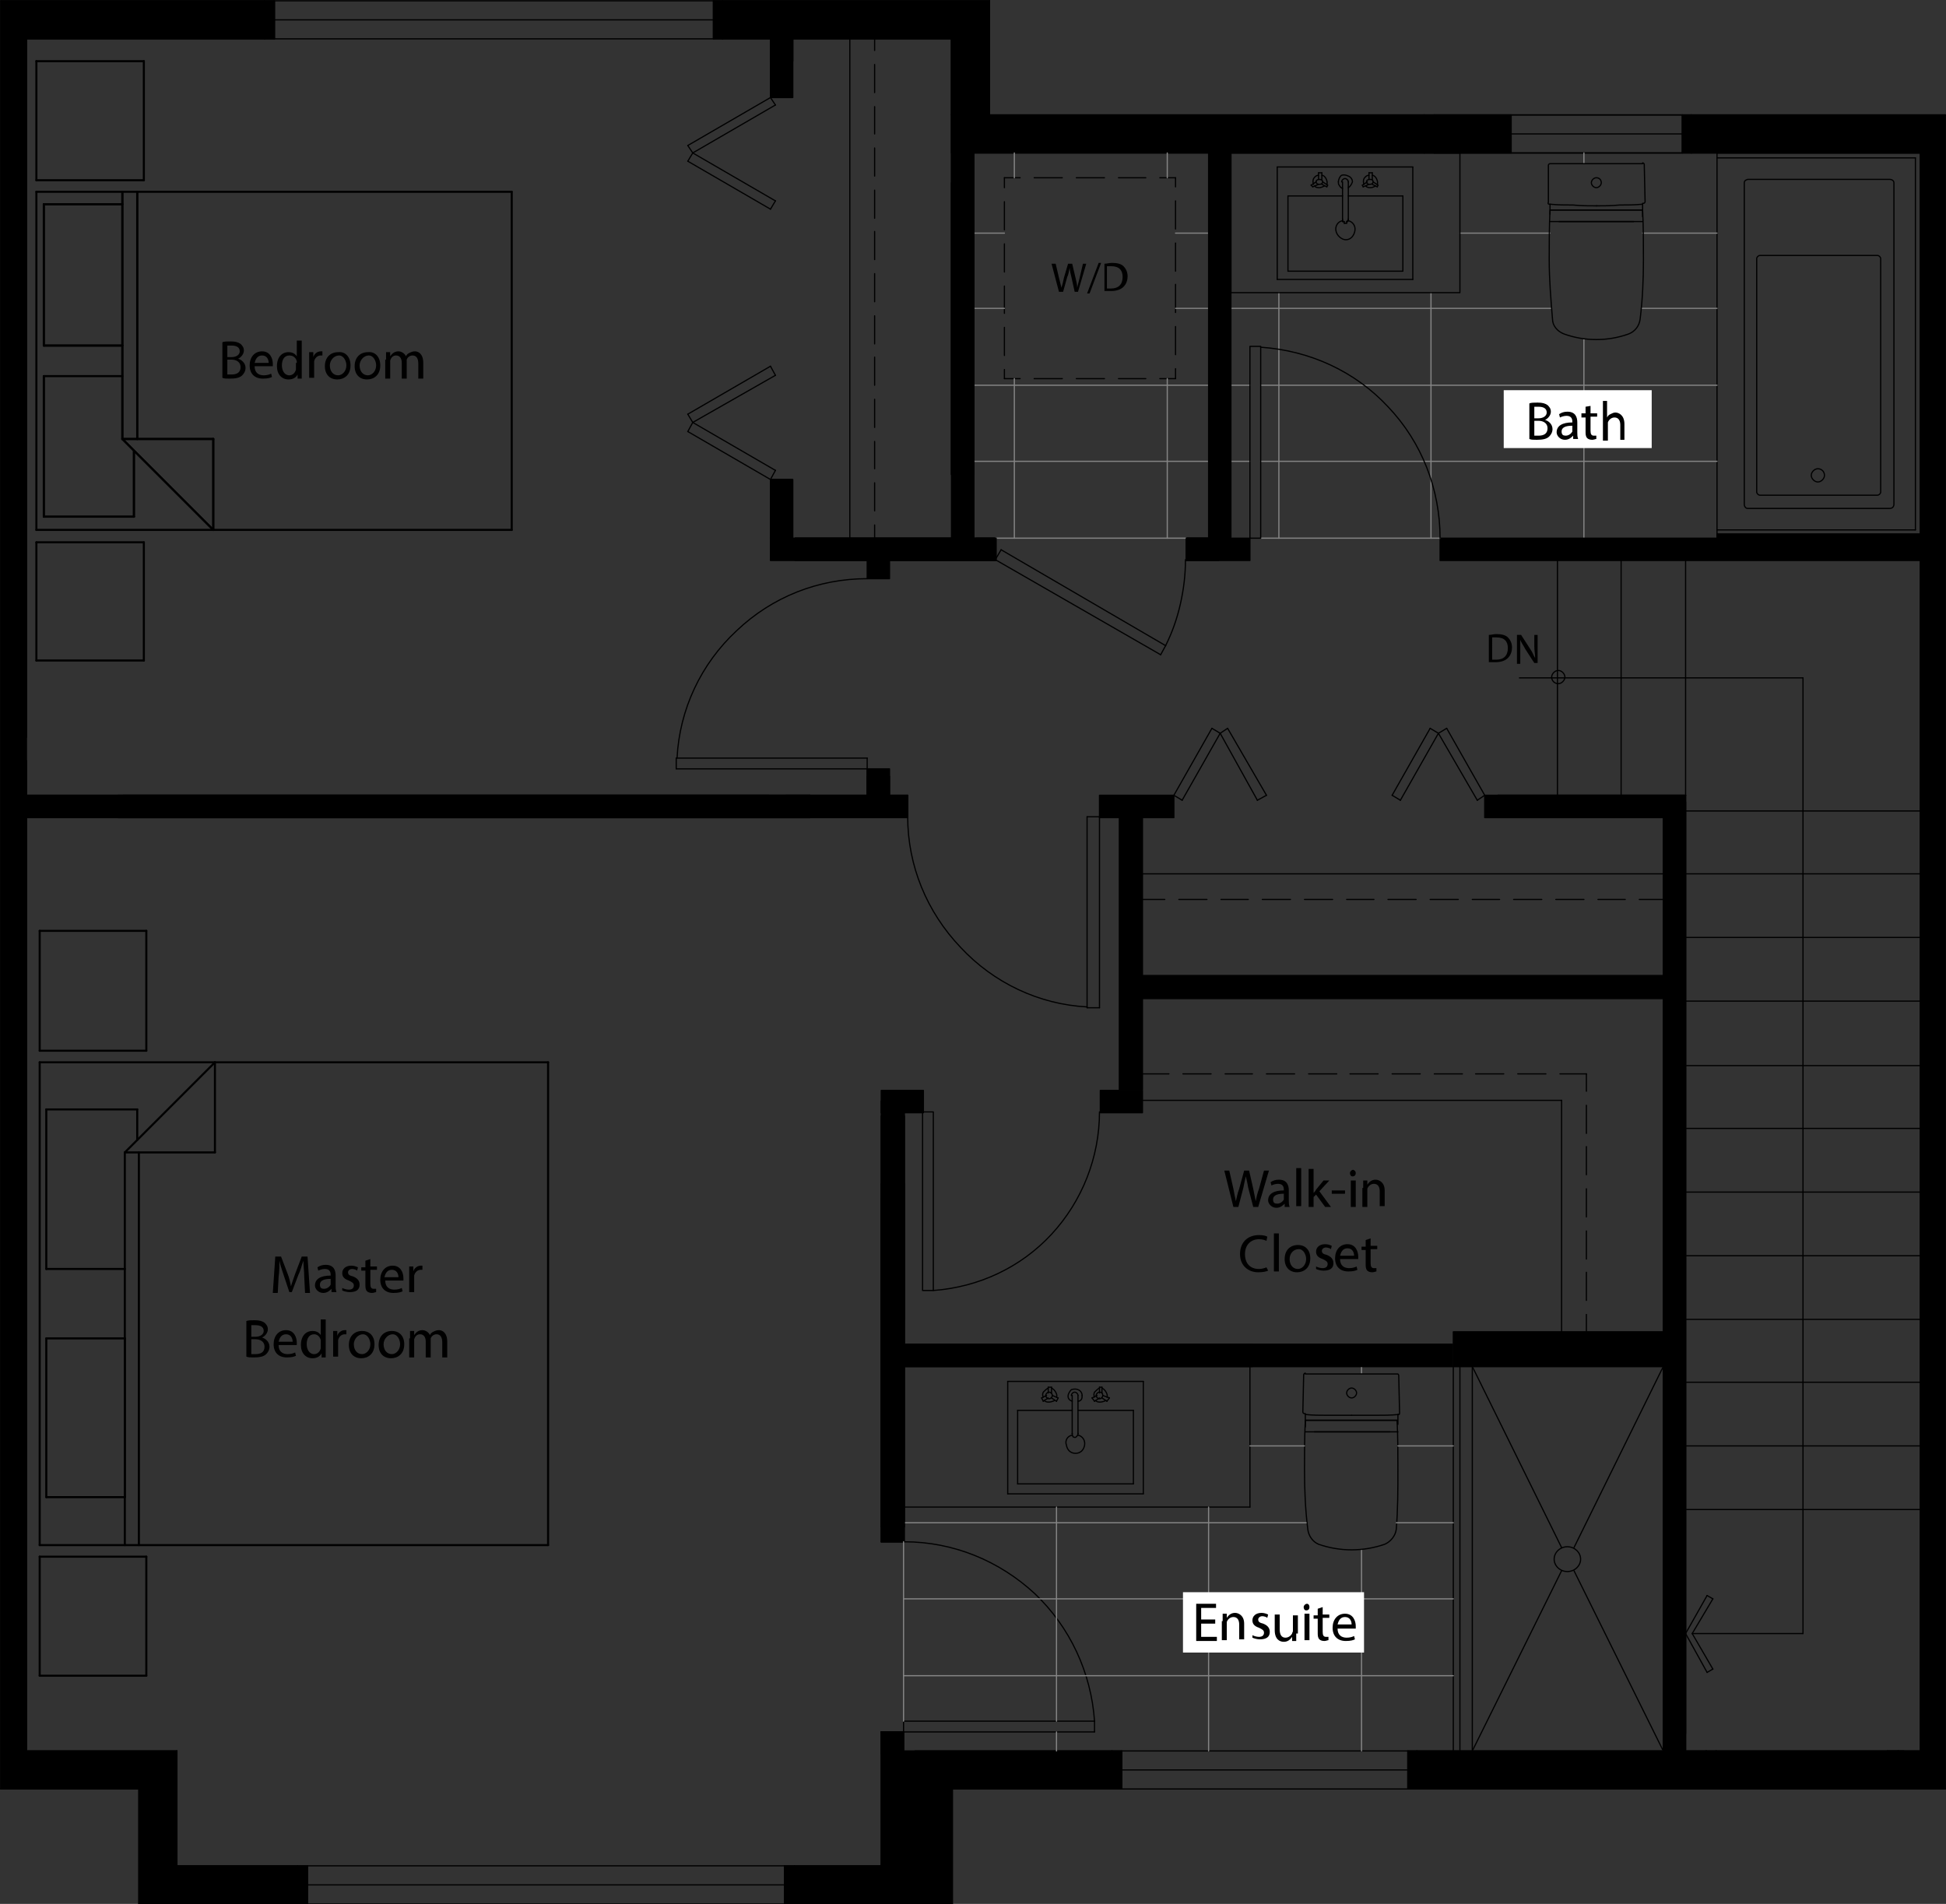 <?xml version="1.0" encoding="UTF-8"?> <svg xmlns="http://www.w3.org/2000/svg" xmlns:xlink="http://www.w3.org/1999/xlink" version="1.1" id="Layer_1" x="0px" y="0px" viewBox="0 0 235.4 230.3" style="enable-background:new 0 0 235.4 230.3;" xml:space="preserve"><rect x="0" y="0" width="235.4" height="230.3" fill="#333333" stroke="none"/> <style type="text/css"> .st0{fill:none;stroke:#000000;stroke-width:0.144;stroke-linecap:round;stroke-linejoin:round;} .st1{fill:none;stroke:#000000;stroke-width:0.25;stroke-linecap:round;stroke-linejoin:round;} .st2{fill:none;stroke:#848484;stroke-width:0.144;stroke-linecap:round;stroke-linejoin:round;} .st3{fill:#FFFFFF;} </style> <g> <line class="st0" x1="121.5" y1="45.8" x2="123.4" y2="45.8"></line> <line class="st0" x1="125.1" y1="45.8" x2="128.5" y2="45.8"></line> <line class="st0" x1="130.2" y1="45.8" x2="133.6" y2="45.8"></line> <line class="st0" x1="135.3" y1="45.8" x2="138.6" y2="45.8"></line> <line class="st0" x1="140.3" y1="45.8" x2="142.2" y2="45.8"></line> <line class="st0" x1="142.2" y1="45.8" x2="142.2" y2="44.6"></line> <line class="st0" x1="142.2" y1="42.9" x2="142.2" y2="39.5"></line> <line class="st0" x1="142.2" y1="37.8" x2="142.2" y2="34.4"></line> <line class="st0" x1="142.2" y1="32.8" x2="142.2" y2="29.4"></line> <line class="st0" x1="142.2" y1="27.7" x2="142.2" y2="24.3"></line> <line class="st0" x1="142.2" y1="22.6" x2="142.2" y2="21.5"></line> <line class="st0" x1="142.2" y1="21.5" x2="140.3" y2="21.5"></line> <line class="st0" x1="138.6" y1="21.5" x2="135.3" y2="21.5"></line> <line class="st0" x1="133.6" y1="21.5" x2="130.2" y2="21.5"></line> <line class="st0" x1="128.5" y1="21.5" x2="125.1" y2="21.5"></line> <line class="st0" x1="123.4" y1="21.5" x2="121.5" y2="21.5"></line> <line class="st0" x1="121.5" y1="21.5" x2="121.5" y2="22.7"></line> <line class="st0" x1="121.5" y1="24.4" x2="121.5" y2="27.8"></line> <line class="st0" x1="121.5" y1="29.5" x2="121.5" y2="32.9"></line> <line class="st0" x1="121.5" y1="34.6" x2="121.5" y2="37.9"></line> <line class="st0" x1="121.5" y1="39.6" x2="121.5" y2="43"></line> <line class="st0" x1="121.5" y1="44.7" x2="121.5" y2="45.8"></line> <line class="st1" x1="4.8" y1="128.5" x2="4.8" y2="186.9"></line> <line class="st1" x1="4.8" y1="186.9" x2="66.3" y2="186.9"></line> <line class="st1" x1="66.3" y1="186.9" x2="66.3" y2="128.5"></line> <line class="st1" x1="66.3" y1="128.5" x2="4.8" y2="128.5"></line> <line class="st1" x1="15.1" y1="153.5" x2="5.6" y2="153.5"></line> <line class="st1" x1="5.6" y1="153.5" x2="5.6" y2="134.2"></line> <line class="st1" x1="5.6" y1="134.2" x2="16.6" y2="134.2"></line> <line class="st1" x1="16.6" y1="134.2" x2="16.6" y2="137.9"></line> <line class="st1" x1="15.1" y1="161.9" x2="15.1" y2="181.1"></line> <line class="st1" x1="15.1" y1="181.1" x2="5.6" y2="181.1"></line> <line class="st1" x1="5.6" y1="181.1" x2="5.6" y2="161.9"></line> <line class="st1" x1="5.6" y1="161.9" x2="15.1" y2="161.9"></line> <line class="st1" x1="17.7" y1="188.3" x2="17.7" y2="202.7"></line> <line class="st1" x1="17.7" y1="202.7" x2="4.8" y2="202.7"></line> <line class="st1" x1="4.8" y1="202.7" x2="4.8" y2="188.3"></line> <line class="st1" x1="4.8" y1="188.3" x2="17.7" y2="188.3"></line> <line class="st1" x1="17.7" y1="112.6" x2="17.7" y2="127.1"></line> <line class="st1" x1="17.7" y1="127.1" x2="4.8" y2="127.1"></line> <line class="st1" x1="4.8" y1="127.1" x2="4.8" y2="112.6"></line> <line class="st1" x1="4.8" y1="112.6" x2="17.7" y2="112.6"></line> <line class="st1" x1="15.1" y1="186.9" x2="15.1" y2="139.4"></line> <line class="st1" x1="15.1" y1="139.4" x2="26" y2="128.5"></line> <line class="st1" x1="26" y1="128.5" x2="26" y2="139.4"></line> <line class="st1" x1="26" y1="139.4" x2="15.1" y2="139.4"></line> <line class="st1" x1="16.8" y1="186.9" x2="16.8" y2="139.4"></line> <line class="st1" x1="17.4" y1="65.6" x2="4.4" y2="65.6"></line> <line class="st1" x1="4.4" y1="65.6" x2="4.4" y2="79.9"></line> <line class="st1" x1="4.4" y1="79.9" x2="17.4" y2="79.9"></line> <line class="st1" x1="17.4" y1="79.9" x2="17.4" y2="65.6"></line> <line class="st1" x1="17.4" y1="21.8" x2="4.4" y2="21.8"></line> <line class="st1" x1="4.4" y1="21.8" x2="4.4" y2="7.4"></line> <line class="st1" x1="4.4" y1="7.4" x2="17.4" y2="7.4"></line> <line class="st1" x1="17.4" y1="7.4" x2="17.4" y2="21.8"></line> <line class="st1" x1="16.2" y1="62.5" x2="16.2" y2="54.6"></line> <line class="st1" x1="16.2" y1="62.5" x2="16.2" y2="54.6"></line> <line class="st1" x1="5.3" y1="62.5" x2="16.2" y2="62.5"></line> <line class="st1" x1="5.3" y1="62.5" x2="16.2" y2="62.5"></line> <line class="st1" x1="5.3" y1="45.5" x2="5.3" y2="62.5"></line> <line class="st1" x1="5.3" y1="45.5" x2="5.3" y2="62.5"></line> <line class="st1" x1="5.3" y1="41.8" x2="14.8" y2="41.8"></line> <line class="st1" x1="5.3" y1="41.8" x2="14.8" y2="41.8"></line> <line class="st1" x1="5.3" y1="24.7" x2="5.3" y2="41.8"></line> <line class="st1" x1="5.3" y1="24.7" x2="5.3" y2="41.8"></line> <line class="st1" x1="14.8" y1="24.7" x2="5.3" y2="24.7"></line> <line class="st1" x1="14.8" y1="24.7" x2="5.3" y2="24.7"></line> <line class="st1" x1="16.6" y1="53.1" x2="16.6" y2="23.2"></line> <line class="st1" x1="16.6" y1="53.1" x2="16.6" y2="23.2"></line> <line class="st1" x1="14.8" y1="23.2" x2="14.8" y2="53.1"></line> <line class="st1" x1="14.8" y1="23.2" x2="14.8" y2="53.1"></line> <line class="st1" x1="25.8" y1="64.1" x2="14.8" y2="53.1"></line> <line class="st1" x1="25.8" y1="64.1" x2="14.8" y2="53.1"></line> <line class="st1" x1="25.8" y1="53.1" x2="25.8" y2="64.1"></line> <line class="st1" x1="25.8" y1="53.1" x2="25.8" y2="64.1"></line> <line class="st1" x1="14.8" y1="53.1" x2="25.8" y2="53.1"></line> <line class="st1" x1="14.8" y1="53.1" x2="25.8" y2="53.1"></line> <line class="st1" x1="4.4" y1="64.1" x2="61.9" y2="64.1"></line> <line class="st1" x1="4.4" y1="23.2" x2="61.9" y2="23.2"></line> <line class="st1" x1="4.4" y1="64.1" x2="4.4" y2="23.2"></line> <line class="st1" x1="61.9" y1="64.1" x2="61.9" y2="23.2"></line> <line class="st1" x1="14.8" y1="45.5" x2="5.3" y2="45.5"></line> <line class="st0" x1="3.2" y1="211.8" x2="3.2" y2="92"></line> <line class="st0" x1="3.2" y1="89.2" x2="3.2" y2="4.7"></line> <line class="st0" x1="109.3" y1="226.1" x2="109.3" y2="215"></line> <line class="st0" x1="109.3" y1="212.2" x2="109.3" y2="209.5"></line> <line class="st0" x1="109.3" y1="186.5" x2="109.3" y2="165.8"></line> <line class="st0" x1="181.2" y1="98.8" x2="181.2" y2="96.2"></line> <line class="st0" x1="14.9" y1="96.2" x2="104.9" y2="96.2"></line> <line class="st0" x1="107" y1="96.2" x2="109.8" y2="96.2"></line> <line class="st0" x1="181.2" y1="96.2" x2="203.9" y2="96.2"></line> <line class="st0" x1="14.3" y1="98.8" x2="109.8" y2="98.8"></line> <line class="st0" x1="181.2" y1="98.8" x2="201.2" y2="98.8"></line> <line class="st0" x1="232.3" y1="113.4" x2="203.9" y2="113.4"></line> <line class="st0" x1="232.3" y1="105.7" x2="203.9" y2="105.7"></line> <line class="st0" x1="232.3" y1="98.1" x2="203.9" y2="98.1"></line> <line class="st0" x1="232.3" y1="121.1" x2="203.9" y2="121.1"></line> <line class="st0" x1="232.3" y1="128.9" x2="203.9" y2="128.9"></line> <line class="st0" x1="232.3" y1="136.5" x2="203.9" y2="136.5"></line> <line class="st0" x1="232.3" y1="144.2" x2="203.9" y2="144.2"></line> <line class="st0" x1="232.3" y1="151.9" x2="203.9" y2="151.9"></line> <line class="st0" x1="232.3" y1="159.6" x2="203.9" y2="159.6"></line> <line class="st0" x1="232.3" y1="167.2" x2="203.9" y2="167.2"></line> <line class="st0" x1="232.3" y1="174.9" x2="203.9" y2="174.9"></line> <line class="st0" x1="232.3" y1="67.7" x2="232.3" y2="211.8"></line> <line class="st0" x1="117.8" y1="18.5" x2="117.8" y2="57.4"></line> <line class="st0" x1="115.1" y1="4.7" x2="115.1" y2="57.4"></line> <line class="st0" x1="203.9" y1="67.7" x2="203.9" y2="96.2"></line> <line class="st0" x1="201.2" y1="118" x2="201.2" y2="98.8"></line> <line class="st0" x1="203.9" y1="211.8" x2="203.9" y2="96.2"></line> <line class="st0" x1="3.2" y1="211.8" x2="21.4" y2="211.8"></line> <line class="st0" x1="106.6" y1="145" x2="106.6" y2="186.5"></line> <line class="st0" x1="106.6" y1="209.5" x2="106.6" y2="226.1"></line> <line class="st0" x1="206.4" y1="216.4" x2="206.4" y2="211.8"></line> <line class="st0" x1="171.4" y1="211.8" x2="201.2" y2="211.8"></line> <line class="st0" x1="203.9" y1="211.8" x2="206.4" y2="211.8"></line> <line class="st0" x1="206.4" y1="211.8" x2="206.4" y2="216.4"></line> <line class="st0" x1="171.4" y1="216.4" x2="206.4" y2="216.4"></line> <line class="st0" x1="206.4" y1="216.4" x2="229.6" y2="216.4"></line> <line class="st0" x1="206.4" y1="211.8" x2="229.6" y2="211.8"></line> <line class="st0" x1="232.3" y1="182.6" x2="203.9" y2="182.6"></line> <line class="st0" x1="120.4" y1="67.7" x2="140.4" y2="79.2"></line> <line class="st0" x1="140.4" y1="79.2" x2="141" y2="78.1"></line> <line class="st0" x1="141" y1="78.1" x2="121.1" y2="66.5"></line> <line class="st0" x1="121.1" y1="66.5" x2="120.4" y2="67.7"></line> <line class="st0" x1="120.4" y1="65.1" x2="120.4" y2="67.7"></line> <line class="st0" x1="143.5" y1="65.1" x2="143.5" y2="67.7"></line> <line class="st0" x1="229.6" y1="211.8" x2="232.3" y2="211.8"></line> <line class="st0" x1="229.6" y1="216.4" x2="235.3" y2="216.4"></line> <line class="st0" x1="229.6" y1="216.4" x2="229.6" y2="211.8"></line> <line class="st0" x1="21.4" y1="211.8" x2="21.4" y2="225.7"></line> <line class="st0" x1="16.8" y1="216.4" x2="16.8" y2="230.3"></line> <line class="st0" x1="110.7" y1="214.5" x2="110.7" y2="225.7"></line> <line class="st0" x1="115.2" y1="216.4" x2="115.2" y2="230.3"></line> <line class="st0" x1="21.4" y1="225.7" x2="36" y2="225.7"></line> <line class="st0" x1="16.8" y1="230.3" x2="36" y2="230.3"></line> <line class="st0" x1="0.1" y1="216.4" x2="16.8" y2="216.4"></line> <line class="st0" x1="36" y1="230.3" x2="36" y2="225.7"></line> <line class="st0" x1="96.1" y1="230.3" x2="96.1" y2="225.7"></line> <line class="st0" x1="36" y1="225.7" x2="96.1" y2="225.7"></line> <line class="st0" x1="96.1" y1="230.3" x2="36" y2="230.3"></line> <line class="st0" x1="96.1" y1="225.7" x2="106.6" y2="225.7"></line> <line class="st0" x1="109.3" y1="225.7" x2="110.7" y2="225.7"></line> <line class="st0" x1="96.1" y1="230.3" x2="115.2" y2="230.3"></line> <line class="st0" x1="196.1" y1="67.7" x2="196.1" y2="96.2"></line> <line class="st0" x1="201.2" y1="161.1" x2="201.2" y2="99.7"></line> <line class="st0" x1="203.9" y1="209.7" x2="203.9" y2="97"></line> <line class="st0" x1="151.2" y1="165.3" x2="151.2" y2="182.3"></line> <line class="st0" x1="109.3" y1="209.5" x2="132.4" y2="209.5"></line> <line class="st0" x1="132.4" y1="209.5" x2="132.4" y2="208.2"></line> <line class="st0" x1="132.4" y1="208.2" x2="109.3" y2="208.2"></line> <line class="st0" x1="109.3" y1="208.2" x2="109.3" y2="209.5"></line> <line class="st0" x1="109.3" y1="209.5" x2="106.6" y2="209.5"></line> <line class="st0" x1="109.3" y1="186.5" x2="106.6" y2="186.5"></line> <line class="st0" x1="109.3" y1="212.2" x2="109.3" y2="209.5"></line> <line class="st0" x1="109.3" y1="186.5" x2="109.3" y2="165.8"></line> <line class="st0" x1="109.3" y1="163" x2="109.3" y2="145"></line> <line class="st0" x1="151.2" y1="182.3" x2="109.3" y2="182.3"></line> <line class="st0" x1="106.6" y1="212.2" x2="106.6" y2="209.5"></line> <line class="st0" x1="109.3" y1="165.3" x2="201.2" y2="165.3"></line> <line class="st0" x1="109.3" y1="162.6" x2="151.5" y2="162.6"></line> <line class="st0" x1="188.4" y1="67.7" x2="188.4" y2="96.2"></line> <line class="st0" x1="104.9" y1="93" x2="81.8" y2="93"></line> <line class="st0" x1="81.8" y1="93" x2="81.8" y2="91.7"></line> <line class="st0" x1="81.8" y1="91.7" x2="104.9" y2="91.7"></line> <line class="st0" x1="104.9" y1="91.7" x2="104.9" y2="93.8"></line> <line class="st0" x1="104.9" y1="93.9" x2="107.5" y2="93.9"></line> <line class="st0" x1="119.7" y1="13.9" x2="119.7" y2="0.1"></line> <line class="st0" x1="3.2" y1="4.7" x2="32" y2="4.7"></line> <line class="st0" x1="87.4" y1="4.7" x2="93.2" y2="4.7"></line> <line class="st0" x1="95.8" y1="4.7" x2="115.1" y2="4.7"></line> <line class="st0" x1="93.2" y1="11.8" x2="95.8" y2="11.8"></line> <line class="st0" x1="93.2" y1="58" x2="95.8" y2="58"></line> <line class="st0" x1="0.1" y1="0.1" x2="32" y2="0.1"></line> <line class="st0" x1="87.4" y1="0.1" x2="119.7" y2="0.1"></line> <line class="st0" x1="115.1" y1="18.5" x2="115.1" y2="4.7"></line> <line class="st0" x1="93.2" y1="4.7" x2="93.2" y2="7.3"></line> <line class="st0" x1="95.8" y1="4.7" x2="95.8" y2="7.3"></line> <line class="st0" x1="95.8" y1="58" x2="95.8" y2="61.7"></line> <line class="st0" x1="102.8" y1="4.7" x2="102.8" y2="65.1"></line> <line class="st0" x1="105.8" y1="4.7" x2="105.8" y2="6.1"></line> <line class="st0" x1="105.8" y1="7.8" x2="105.8" y2="11.2"></line> <line class="st0" x1="105.8" y1="12.9" x2="105.8" y2="16.2"></line> <line class="st0" x1="105.8" y1="17.9" x2="105.8" y2="21.3"></line> <line class="st0" x1="105.8" y1="23" x2="105.8" y2="26.4"></line> <line class="st0" x1="105.8" y1="28" x2="105.8" y2="31.4"></line> <line class="st0" x1="105.8" y1="33.1" x2="105.8" y2="36.5"></line> <line class="st0" x1="105.8" y1="38.2" x2="105.8" y2="41.6"></line> <line class="st0" x1="105.8" y1="43.2" x2="105.8" y2="46.6"></line> <line class="st0" x1="105.8" y1="48.3" x2="105.8" y2="51.7"></line> <line class="st0" x1="105.8" y1="53.4" x2="105.8" y2="56.7"></line> <line class="st0" x1="105.8" y1="58.4" x2="105.8" y2="61.8"></line> <line class="st0" x1="105.8" y1="63.5" x2="105.8" y2="65.1"></line> <line class="st0" x1="106.6" y1="209.5" x2="109.3" y2="209.5"></line> <line class="st0" x1="106.6" y1="186.5" x2="109.3" y2="186.5"></line> <line class="st0" x1="32" y1="0.1" x2="87.4" y2="0.1"></line> <line class="st0" x1="87.4" y1="4.7" x2="32" y2="4.7"></line> <line class="st0" x1="32" y1="0.1" x2="32" y2="4.7"></line> <line class="st0" x1="87.4" y1="0.1" x2="87.4" y2="4.7"></line> <line class="st0" x1="171.4" y1="211.8" x2="171.4" y2="216.4"></line> <line class="st0" x1="134.5" y1="211.8" x2="171.4" y2="211.8"></line> <line class="st0" x1="134.5" y1="216.4" x2="171.4" y2="216.4"></line> <line class="st0" x1="134.5" y1="211.8" x2="134.5" y2="216.4"></line> <line class="st0" x1="115.2" y1="216.4" x2="134.5" y2="216.4"></line> <line class="st0" x1="110.7" y1="211.8" x2="134.5" y2="211.8"></line> <line class="st0" x1="181.2" y1="98.8" x2="181.2" y2="96.2"></line> <line class="st0" x1="110.7" y1="212.2" x2="109.3" y2="212.2"></line> <line class="st0" x1="110.7" y1="215" x2="109.3" y2="215"></line> <line class="st0" x1="117.8" y1="18.5" x2="172.3" y2="18.5"></line> <line class="st0" x1="119.7" y1="13.9" x2="172.3" y2="13.9"></line> <line class="st0" x1="172.3" y1="13.9" x2="172.3" y2="18.5"></line> <line class="st0" x1="204.6" y1="13.9" x2="235.3" y2="13.9"></line> <line class="st0" x1="204.6" y1="18.5" x2="232.3" y2="18.5"></line> <line class="st0" x1="204.6" y1="13.9" x2="204.6" y2="18.5"></line> <line class="st0" x1="133" y1="98.8" x2="133" y2="121.9"></line> <line class="st0" x1="133" y1="121.9" x2="131.5" y2="121.9"></line> <line class="st0" x1="131.5" y1="121.9" x2="131.5" y2="98.8"></line> <line class="st0" x1="131.5" y1="98.8" x2="133" y2="98.8"></line> <line class="st0" x1="109.8" y1="98.8" x2="109.8" y2="96.2"></line> <line class="st0" x1="147.3" y1="67.7" x2="143.5" y2="67.7"></line> <line class="st0" x1="120.4" y1="67.7" x2="96.2" y2="67.7"></line> <line class="st0" x1="107.5" y1="93.9" x2="104.9" y2="93.9"></line> <line class="st0" x1="147.3" y1="65.1" x2="143.5" y2="65.1"></line> <line class="st0" x1="120.4" y1="65.1" x2="118.1" y2="65.1"></line> <line class="st0" x1="115.5" y1="65.1" x2="96.2" y2="65.1"></line> <line class="st0" x1="104.9" y1="93.9" x2="104.9" y2="96.2"></line> <line class="st0" x1="107.5" y1="93.9" x2="107.5" y2="96.2"></line> <line class="st0" x1="120.4" y1="65.1" x2="120.4" y2="67.7"></line> <line class="st0" x1="143.5" y1="65.1" x2="143.5" y2="67.7"></line> <line class="st0" x1="109.8" y1="96.2" x2="109.8" y2="98.8"></line> <line class="st0" x1="93.2" y1="58" x2="83.2" y2="52.2"></line> <line class="st0" x1="83.2" y1="52.2" x2="83.8" y2="51.1"></line> <line class="st0" x1="83.8" y1="51.1" x2="93.8" y2="56.9"></line> <line class="st0" x1="93.8" y1="56.9" x2="93.2" y2="58"></line> <line class="st0" x1="181.2" y1="98.8" x2="181.2" y2="96.2"></line> <line class="st0" x1="142" y1="96.2" x2="146.6" y2="88.1"></line> <line class="st0" x1="146.6" y1="88.1" x2="147.6" y2="88.7"></line> <line class="st0" x1="147.6" y1="88.7" x2="143" y2="96.8"></line> <line class="st0" x1="143" y1="96.8" x2="142" y2="96.2"></line> <line class="st0" x1="109.3" y1="145" x2="106.6" y2="145"></line> <line class="st0" x1="106.6" y1="145" x2="109.3" y2="145"></line> <line class="st0" x1="201.2" y1="165.8" x2="201.2" y2="211.8"></line> <line class="st0" x1="201.2" y1="211.5" x2="201.2" y2="165.3"></line> <line class="st0" x1="37.2" y1="225.7" x2="37.2" y2="230.3"></line> <line class="st0" x1="94.9" y1="225.7" x2="94.9" y2="230.3"></line> <line class="st0" x1="135.7" y1="211.8" x2="135.7" y2="216.4"></line> <line class="st0" x1="170.3" y1="211.8" x2="170.3" y2="216.4"></line> <line class="st0" x1="207.6" y1="211.8" x2="207.6" y2="216.4"></line> <line class="st0" x1="228.3" y1="211.8" x2="228.3" y2="216.4"></line> <line class="st0" x1="37.2" y1="228" x2="94.9" y2="228"></line> <line class="st0" x1="135.7" y1="214.1" x2="170.3" y2="214.1"></line> <line class="st0" x1="207.6" y1="214.1" x2="228.3" y2="214.1"></line> <line class="st0" x1="235.3" y1="216.4" x2="235.3" y2="13.9"></line> <line class="st0" x1="203.5" y1="18.5" x2="173.5" y2="18.5"></line> <line class="st0" x1="173.5" y1="18.5" x2="173.5" y2="13.9"></line> <line class="st0" x1="173.5" y1="13.9" x2="203.5" y2="13.9"></line> <line class="st0" x1="203.5" y1="13.9" x2="203.5" y2="18.5"></line> <line class="st0" x1="172.3" y1="18.5" x2="204.6" y2="18.5"></line> <line class="st0" x1="204.6" y1="18.5" x2="204.6" y2="13.9"></line> <line class="st0" x1="204.6" y1="13.9" x2="172.3" y2="13.9"></line> <line class="st0" x1="172.3" y1="13.9" x2="172.3" y2="18.5"></line> <line class="st0" x1="203.5" y1="16.2" x2="173.5" y2="16.2"></line> <line class="st0" x1="33.2" y1="4.7" x2="33.2" y2="0.1"></line> <line class="st0" x1="86.3" y1="4.7" x2="86.3" y2="0.1"></line> <line class="st0" x1="33.2" y1="2.4" x2="86.3" y2="2.4"></line> <line class="st0" x1="0.1" y1="0.1" x2="0.1" y2="216.4"></line> <polygon points="37.2,230.3 37.2,225.7 21.4,225.7 16.8,230.3 "></polygon> <polyline class="st0" points="37.2,230.3 37.2,225.7 21.4,225.7 16.8,230.3 37.2,230.3 "></polyline> <polygon points="16.8,230.3 21.4,225.7 21.4,211.8 16.8,216.4 "></polygon> <polyline class="st0" points="16.8,230.3 21.4,225.7 21.4,211.8 16.8,216.4 16.8,230.3 "></polyline> <polygon points="16.8,216.4 21.4,211.8 3.2,211.8 0.1,216.4 "></polygon> <polyline class="st0" points="16.8,216.4 21.4,211.8 3.2,211.8 0.1,216.4 16.8,216.4 "></polyline> <polygon points="0.1,216.4 3.2,211.8 3.2,4.7 0.1,0.1 "></polygon> <polyline class="st0" points="0.1,216.4 3.2,211.8 3.2,4.7 0.1,0.1 0.1,216.4 "></polyline> <polygon points="0.1,0.1 3.2,4.7 33.2,4.7 33.2,0.1 "></polygon> <polyline class="st0" points="0.1,0.1 3.2,4.7 33.2,4.7 33.2,0.1 0.1,0.1 "></polyline> <polygon points="119.7,13.9 115.1,13.9 115.1,4.7 119.7,0.1 "></polygon> <polyline class="st0" points="119.7,13.9 115.1,13.9 115.1,4.7 119.7,0.1 119.7,13.9 "></polyline> <polygon points="119.7,0.1 115.1,4.7 86.3,4.7 86.3,0.1 "></polygon> <polyline class="st0" points="119.7,0.1 115.1,4.7 86.3,4.7 86.3,0.1 119.7,0.1 "></polyline> <rect x="93.2" y="4.7" width="2.7" height="2.7"></rect> <rect x="93.2" y="4.7" class="st0" width="2.7" height="2.7"></rect> <polygon points="173.5,18.5 173.5,13.9 115.1,13.9 117.8,18.5 "></polygon> <polyline class="st0" points="173.5,18.5 173.5,13.9 115.1,13.9 117.8,18.5 173.5,18.5 "></polyline> <polygon points="117.8,18.5 115.1,13.9 115.1,57.4 117.8,57.4 "></polygon> <polyline class="st0" points="117.8,18.5 115.1,13.9 115.1,57.4 117.8,57.4 117.8,18.5 "></polyline> <rect x="96.2" y="65.1" width="24.2" height="2.7"></rect> <rect x="96.2" y="65.1" class="st0" width="24.2" height="2.7"></rect> <rect x="143.5" y="65.1" width="3.9" height="2.7"></rect> <rect x="143.5" y="65.1" class="st0" width="3.9" height="2.7"></rect> <polygon points="203.5,18.5 203.5,13.9 235.3,13.9 232.3,18.5 "></polygon> <polyline class="st0" points="203.5,18.5 203.5,13.9 235.3,13.9 232.3,18.5 203.5,18.5 "></polyline> <polygon points="232.3,18.5 235.3,13.9 235.3,216.4 232.3,211.8 "></polygon> <polyline class="st0" points="232.3,18.5 235.3,13.9 235.3,216.4 232.3,211.8 232.3,18.5 "></polyline> <polygon points="232.3,211.8 235.3,216.4 228.3,216.4 228.3,211.8 "></polygon> <polyline class="st0" points="232.3,211.8 235.3,216.4 228.3,216.4 228.3,211.8 232.3,211.8 "></polyline> <rect x="170.3" y="211.8" width="37.3" height="4.6"></rect> <rect x="170.3" y="211.8" class="st0" width="37.3" height="4.6"></rect> <polygon points="135.7,216.4 135.7,211.8 109.3,211.8 115.2,216.4 "></polygon> <polyline class="st0" points="135.7,216.4 135.7,211.8 109.3,211.8 115.2,216.4 135.7,216.4 "></polyline> <polygon points="115.2,216.4 109.3,211.8 106.6,225.7 115.2,230.3 "></polygon> <polyline class="st0" points="115.2,216.4 109.3,211.8 106.6,225.7 115.2,230.3 115.2,216.4 "></polyline> <polygon points="115.2,230.3 106.6,225.7 94.9,225.7 94.9,230.3 "></polygon> <polyline class="st0" points="115.2,230.3 106.6,225.7 94.9,225.7 94.9,230.3 115.2,230.3 "></polyline> <polygon points="109.3,209.5 106.6,209.5 106.6,226.1 109.3,212.2 "></polygon> <polyline class="st0" points="109.3,209.5 106.6,209.5 106.6,226.1 109.3,212.2 109.3,209.5 "></polyline> <rect x="106.6" y="145" width="2.8" height="41.5"></rect> <rect x="106.6" y="145" class="st0" width="2.8" height="41.5"></rect> <rect x="109.3" y="162.6" width="42.2" height="2.7"></rect> <rect x="109.3" y="162.6" class="st0" width="42.2" height="2.7"></rect> <polygon points="181.2,98.8 181.2,96.2 203.9,96.2 201.2,98.8 "></polygon> <polyline class="st0" points="181.2,98.8 181.2,96.2 203.9,96.2 201.2,98.8 181.2,98.8 "></polyline> <polygon points="201.2,98.8 203.9,96.2 203.9,211.8 201.2,211.8 "></polygon> <polyline class="st0" points="201.2,98.8 203.9,96.2 203.9,211.8 201.2,211.8 201.2,98.8 "></polyline> <rect x="104.9" y="93.9" width="2.7" height="2.3"></rect> <rect x="104.9" y="93.9" class="st0" width="2.7" height="2.3"></rect> <rect x="14.3" y="96.2" width="95.5" height="2.7"></rect> <rect x="14.3" y="96.2" class="st0" width="95.5" height="2.7"></rect> <line class="st0" x1="93.2" y1="44.3" x2="83.2" y2="50.1"></line> <line class="st0" x1="83.2" y1="50.1" x2="83.8" y2="51.1"></line> <line class="st0" x1="83.8" y1="51.1" x2="93.8" y2="45.4"></line> <line class="st0" x1="93.8" y1="45.4" x2="93.2" y2="44.3"></line> <line class="st0" x1="93.2" y1="25.3" x2="83.2" y2="19.5"></line> <line class="st0" x1="83.2" y1="19.5" x2="83.8" y2="18.5"></line> <line class="st0" x1="83.8" y1="18.5" x2="93.8" y2="24.3"></line> <line class="st0" x1="93.8" y1="24.3" x2="93.2" y2="25.3"></line> <line class="st0" x1="93.2" y1="11.8" x2="83.2" y2="17.6"></line> <line class="st0" x1="83.2" y1="17.6" x2="83.8" y2="18.5"></line> <line class="st0" x1="83.8" y1="18.5" x2="93.8" y2="12.7"></line> <line class="st0" x1="93.8" y1="12.7" x2="93.2" y2="11.8"></line> <path class="st0" d="M104.9,70c-5.9,0-11.5,2.2-15.8,6.3c-4.3,4-6.9,9.5-7.2,15.4"></path> <path class="st0" d="M109.8,98.8c0,5.9,2.3,11.5,6.4,15.8c4,4.3,9.5,6.9,15.3,7.2"></path> <line class="st0" x1="153.2" y1="96.2" x2="148.5" y2="88.1"></line> <line class="st0" x1="148.5" y1="88.1" x2="147.6" y2="88.7"></line> <line class="st0" x1="147.6" y1="88.7" x2="152.1" y2="96.8"></line> <line class="st0" x1="152.1" y1="96.8" x2="153.2" y2="96.2"></line> <path class="st0" d="M132.4,208.2c-0.4-5.9-3-11.4-7.2-15.4c-4.3-4-9.9-6.3-15.8-6.3"></path> <line class="st0" x1="204.7" y1="197.6" x2="218.1" y2="197.6"></line> <line class="st0" x1="203.9" y1="197.6" x2="206.5" y2="193"></line> <line class="st0" x1="207.2" y1="193.4" x2="204.7" y2="197.6"></line> <line class="st0" x1="207.2" y1="201.9" x2="204.7" y2="197.6"></line> <line class="st0" x1="203.9" y1="197.6" x2="206.5" y2="202.3"></line> <line class="st0" x1="206.5" y1="202.3" x2="207.2" y2="201.9"></line> <line class="st0" x1="206.5" y1="193" x2="207.2" y2="193.4"></line> <line class="st0" x1="218.1" y1="82" x2="183.8" y2="82"></line> <path class="st0" d="M189.3,81.9c0,0.4-0.4,0.8-0.8,0.8c-0.4,0-0.8-0.3-0.8-0.8c0-0.4,0.4-0.8,0.8-0.8 C188.9,81.1,189.3,81.5,189.3,81.9"></path> <line class="st0" x1="218.1" y1="197.6" x2="218.1" y2="82"></line> <line class="st2" x1="143.5" y1="65.1" x2="120.4" y2="65.1"></line> <line class="st2" x1="146.2" y1="55.8" x2="117.8" y2="55.8"></line> <line class="st2" x1="146.2" y1="46.6" x2="117.8" y2="46.6"></line> <line class="st2" x1="146.2" y1="37.3" x2="142.2" y2="37.3"></line> <line class="st2" x1="121.5" y1="37.3" x2="117.8" y2="37.3"></line> <line class="st2" x1="146.2" y1="28.2" x2="142.2" y2="28.2"></line> <line class="st2" x1="121.5" y1="28.2" x2="117.8" y2="28.2"></line> <line class="st2" x1="109.3" y1="186.5" x2="109.3" y2="208.2"></line> <line class="st2" x1="127.8" y1="182.3" x2="127.8" y2="208.2"></line> <line class="st2" x1="127.8" y1="209.5" x2="127.8" y2="211.8"></line> <line class="st2" x1="146.2" y1="182.3" x2="146.2" y2="211.8"></line> <line class="st2" x1="164.7" y1="165.3" x2="164.7" y2="166.1"></line> <line class="st2" x1="164.7" y1="187.5" x2="164.7" y2="211.8"></line> <line class="st0" x1="175.8" y1="211.8" x2="175.8" y2="165.3"></line> <line class="st0" x1="178.1" y1="211.8" x2="178.1" y2="165.3"></line> <line class="st0" x1="176.6" y1="211.8" x2="176.6" y2="165.3"></line> <line class="st0" x1="178.1" y1="165.3" x2="188.9" y2="187.2"></line> <line class="st0" x1="190.4" y1="190" x2="201.2" y2="211.8"></line> <line class="st0" x1="178.1" y1="211.8" x2="188.9" y2="190"></line> <line class="st0" x1="190.4" y1="187.2" x2="201.2" y2="165.3"></line> <path class="st0" d="M191.2,188.6c0,0.8-0.7,1.5-1.6,1.5c-0.9,0-1.6-0.7-1.6-1.5c0-0.8,0.7-1.5,1.6-1.5 C190.5,187.1,191.2,187.8,191.2,188.6"></path> <path class="st0" d="M164.1,168.5c0,0.3-0.3,0.6-0.6,0.6c-0.3,0-0.6-0.3-0.6-0.6c0-0.3,0.3-0.6,0.6-0.6 C163.8,167.9,164.1,168.2,164.1,168.5"></path> <path class="st0" d="M157.9,171.1c0.9,0.1,1.8,0.1,2.8,0.1h2.8"></path> <path class="st0" d="M163.5,171.2h2.8c1,0,1.9,0,2.9-0.1"></path> <line class="st0" x1="159" y1="173.2" x2="169.1" y2="173.2"></line> <line class="st0" x1="168.1" y1="173.2" x2="157.9" y2="173.2"></line> <path class="st0" d="M157.9,171.8c-0.1,2-0.1,4-0.1,6c0,2.4,0.1,4.8,0.4,7.2c0.1,0.8,0.6,1.5,1.3,1.8c2.6,0.9,5.4,0.9,8,0 c0.7-0.3,1.3-1,1.4-1.8c0.2-2.4,0.2-4.8,0.2-7.2c0-2,0-4-0.1-6H157.9"></path> <path class="st0" d="M157.9,166.1c-0.1,0-0.2,0.1-0.2,0.2l-0.1,4.5c0,0.1,0.1,0.2,0.2,0.2h0.1v1.6v-0.8H169l0.1,0.5v-1.2h0.1 c0.1,0,0.1-0.1,0.1-0.2l-0.1-4.5c0-0.1-0.1-0.2-0.1-0.2H157.9"></path> <line class="st0" x1="121.9" y1="167.1" x2="121.9" y2="180.7"></line> <line class="st0" x1="123.1" y1="170.6" x2="123.1" y2="179.5"></line> <line class="st0" x1="138.3" y1="167.1" x2="138.3" y2="180.7"></line> <line class="st0" x1="137.1" y1="170.6" x2="137.1" y2="179.5"></line> <line class="st0" x1="121.9" y1="180.7" x2="138.3" y2="180.7"></line> <line class="st0" x1="123.1" y1="179.5" x2="137.1" y2="179.5"></line> <line class="st0" x1="121.9" y1="167.1" x2="138.3" y2="167.1"></line> <line class="st0" x1="123.1" y1="170.6" x2="129.7" y2="170.6"></line> <line class="st0" x1="130.4" y1="170.6" x2="137.1" y2="170.6"></line> <path class="st0" d="M129.7,173.6c-0.6,0.1-0.9,0.7-0.7,1.2c0.1,0.6,0.5,1,1.1,1c0.6,0,1-0.4,1.1-1c0.1-0.6-0.3-1.1-0.8-1.2"></path> <path class="st0" d="M126.8,167.9c-0.2,0.1-0.4,0.3-0.6,0.5c-0.1,0.2-0.1,0.4,0,0.6"></path> <path class="st0" d="M126.3,169.4c0.2,0.2,0.4,0.2,0.6,0.2c0.2,0,0.5-0.1,0.7-0.2"></path> <path class="st0" d="M127.8,169c0.1-0.2,0-0.4-0.1-0.6c-0.1-0.2-0.3-0.4-0.5-0.5"></path> <path class="st0" d="M130.4,168.8c0-0.2-0.2-0.4-0.4-0.4c-0.2,0-0.4,0.2-0.4,0.4"></path> <path class="st0" d="M129.7,173.4c0,0.1,0,0.2,0.1,0.4c0.2,0.1,0.3,0.1,0.4,0c0.2-0.2,0.2-0.3,0.2-0.4"></path> <line class="st0" x1="129.7" y1="173.4" x2="129.7" y2="173.4"></line> <line class="st0" x1="130.4" y1="173.4" x2="130.4" y2="173.4"></line> <line class="st0" x1="130.4" y1="173.4" x2="130.4" y2="168.8"></line> <line class="st0" x1="129.7" y1="168.8" x2="129.7" y2="173.4"></line> <path class="st0" d="M130.4,169.5c0.2,0,0.3-0.1,0.4-0.2c0.1-0.2,0.1-0.3,0.1-0.5"></path> <path class="st0" d="M130.9,168.8c0-0.3-0.2-0.6-0.5-0.7c-0.2-0.1-0.5-0.1-0.8,0c-0.2,0.2-0.4,0.5-0.4,0.8c0,0.3,0.2,0.5,0.5,0.6"></path> <line class="st0" x1="126.8" y1="167.8" x2="126.8" y2="168.5"></line> <line class="st0" x1="127.2" y1="167.8" x2="127.2" y2="168.5"></line> <line class="st0" x1="127.2" y1="167.8" x2="126.8" y2="167.8"></line> <line class="st0" x1="126.2" y1="169.5" x2="126.8" y2="169.1"></line> <line class="st0" x1="126" y1="169.1" x2="126.6" y2="168.8"></line> <line class="st0" x1="126.2" y1="169.5" x2="126" y2="169.1"></line> <path class="st0" d="M127.3,168.8c0,0.2-0.2,0.4-0.4,0.4c-0.2,0-0.4-0.2-0.4-0.4c0-0.2,0.2-0.4,0.4-0.4 C127.1,168.4,127.3,168.6,127.3,168.8"></path> <line class="st0" x1="127.8" y1="169.5" x2="127.2" y2="169.1"></line> <line class="st0" x1="128" y1="169.1" x2="127.3" y2="168.8"></line> <line class="st0" x1="127.8" y1="169.5" x2="128" y2="169.1"></line> <path class="st0" d="M133.9,169c0.1-0.2,0-0.4-0.1-0.6c-0.1-0.2-0.3-0.4-0.5-0.5"></path> <path class="st0" d="M132.5,169.4c0.2,0.2,0.4,0.2,0.6,0.2c0.2,0,0.5-0.1,0.7-0.2"></path> <path class="st0" d="M133,167.9c-0.2,0.1-0.4,0.3-0.6,0.5c-0.1,0.2-0.1,0.4,0,0.6"></path> <line class="st0" x1="133.3" y1="167.8" x2="133.3" y2="168.5"></line> <line class="st0" x1="133" y1="167.8" x2="133" y2="168.5"></line> <line class="st0" x1="133" y1="167.8" x2="133.3" y2="167.8"></line> <line class="st0" x1="133.9" y1="169.5" x2="133.3" y2="169.1"></line> <line class="st0" x1="134.2" y1="169.1" x2="133.4" y2="168.8"></line> <line class="st0" x1="133.9" y1="169.5" x2="134.2" y2="169.1"></line> <path class="st0" d="M133.4,168.8c0,0.2-0.2,0.4-0.4,0.4c-0.2,0-0.4-0.2-0.4-0.4c0-0.2,0.2-0.4,0.4-0.4 C133.3,168.4,133.4,168.6,133.4,168.8"></path> <line class="st0" x1="132.4" y1="169.5" x2="133" y2="169.1"></line> <line class="st0" x1="132.1" y1="169.1" x2="132.7" y2="168.8"></line> <line class="st0" x1="132.4" y1="169.5" x2="132.1" y2="169.1"></line> <line class="st0" x1="170.9" y1="20.2" x2="170.9" y2="33.8"></line> <line class="st0" x1="169.7" y1="23.7" x2="169.7" y2="32.8"></line> <line class="st0" x1="154.5" y1="20.2" x2="154.5" y2="33.8"></line> <line class="st0" x1="155.8" y1="23.7" x2="155.8" y2="32.8"></line> <line class="st0" x1="170.9" y1="33.8" x2="154.5" y2="33.8"></line> <line class="st0" x1="169.7" y1="32.8" x2="155.8" y2="32.8"></line> <line class="st0" x1="170.9" y1="20.2" x2="154.5" y2="20.2"></line> <line class="st0" x1="169.7" y1="23.7" x2="163.1" y2="23.7"></line> <line class="st0" x1="162.4" y1="23.7" x2="155.8" y2="23.7"></line> <path class="st0" d="M162.4,26.7c-0.6,0.1-0.9,0.7-0.8,1.2c0.1,0.6,0.7,1.1,1.2,1.1c0.6,0,1-0.5,1.1-1.1c0.1-0.6-0.3-1.1-0.8-1.2"></path> <path class="st0" d="M166.6,22.3c0.1-0.2,0-0.5-0.1-0.7c-0.1-0.2-0.3-0.4-0.5-0.4"></path> <path class="st0" d="M165.2,22.5c0.2,0.2,0.4,0.2,0.6,0.2c0.2,0,0.4-0.1,0.6-0.2"></path> <path class="st0" d="M165.6,21.2c-0.2,0-0.4,0.1-0.6,0.4c-0.1,0.2-0.1,0.5,0,0.7"></path> <path class="st0" d="M163.1,22c0-0.2-0.2-0.4-0.4-0.4c-0.2,0-0.4,0.2-0.4,0.4"></path> <line class="st0" x1="163.1" y1="26.6" x2="163.1" y2="26.7"></line> <line class="st0" x1="163.1" y1="26.7" x2="163" y2="26.7"></line> <line class="st0" x1="163" y1="26.7" x2="163" y2="26.8"></line> <line class="st0" x1="163" y1="26.8" x2="162.9" y2="26.8"></line> <line class="st0" x1="162.9" y1="26.8" x2="162.9" y2="27"></line> <line class="st0" x1="162.9" y1="27" x2="162.7" y2="27"></line> <line class="st0" x1="162.7" y1="27" x2="162.6" y2="27"></line> <line class="st0" x1="162.6" y1="27" x2="162.6" y2="26.8"></line> <line class="st0" x1="162.6" y1="26.8" x2="162.5" y2="26.8"></line> <line class="st0" x1="162.5" y1="26.8" x2="162.4" y2="26.8"></line> <line class="st0" x1="162.4" y1="26.8" x2="162.4" y2="26.7"></line> <line class="st0" x1="162.4" y1="26.7" x2="162.4" y2="26.6"></line> <line class="st0" x1="163.1" y1="26.5" x2="163.1" y2="26.6"></line> <line class="st0" x1="162.4" y1="26.6" x2="162.4" y2="26.5"></line> <line class="st0" x1="162.4" y1="26.5" x2="162.4" y2="22"></line> <line class="st0" x1="163.1" y1="22" x2="163.1" y2="26.5"></line> <path class="st0" d="M161.9,22c0,0.2,0,0.3,0.1,0.4c0.1,0.2,0.2,0.3,0.4,0.4"></path> <path class="st0" d="M163.1,22.7c0.2-0.1,0.4-0.4,0.5-0.7c0-0.3-0.2-0.6-0.5-0.7c-0.2-0.1-0.5-0.2-0.8-0.1 c-0.2,0.1-0.4,0.5-0.4,0.8"></path> <line class="st0" x1="166" y1="20.9" x2="166" y2="21.7"></line> <line class="st0" x1="165.6" y1="20.9" x2="165.6" y2="21.7"></line> <line class="st0" x1="165.6" y1="20.9" x2="166" y2="20.9"></line> <line class="st0" x1="166.6" y1="22.6" x2="166" y2="22.3"></line> <line class="st0" x1="166.7" y1="22.4" x2="166.1" y2="22"></line> <line class="st0" x1="166.6" y1="22.6" x2="166.7" y2="22.4"></line> <path class="st0" d="M166.1,22c0,0.2-0.2,0.3-0.4,0.3c-0.2,0-0.4-0.1-0.4-0.3c0-0.2,0.2-0.3,0.4-0.3C166,21.7,166.1,21.8,166.1,22"></path> <line class="st0" x1="164.9" y1="22.6" x2="165.6" y2="22.3"></line> <line class="st0" x1="164.8" y1="22.4" x2="165.4" y2="22"></line> <line class="st0" x1="164.9" y1="22.6" x2="164.8" y2="22.4"></line> <path class="st0" d="M159.5,21.2c-0.2,0-0.4,0.1-0.6,0.4c-0.1,0.2-0.1,0.5,0,0.7"></path> <path class="st0" d="M159,22.5c0.2,0.2,0.4,0.2,0.6,0.2c0.2,0,0.4-0.1,0.6-0.2"></path> <path class="st0" d="M160.5,22.3c0.1-0.2,0-0.5-0.1-0.7c-0.1-0.2-0.3-0.4-0.5-0.4"></path> <line class="st0" x1="159.5" y1="20.9" x2="159.5" y2="21.7"></line> <line class="st0" x1="159.9" y1="20.9" x2="159.9" y2="21.7"></line> <line class="st0" x1="159.9" y1="20.9" x2="159.5" y2="20.9"></line> <line class="st0" x1="158.8" y1="22.6" x2="159.5" y2="22.3"></line> <line class="st0" x1="158.6" y1="22.4" x2="159.2" y2="22"></line> <line class="st0" x1="158.8" y1="22.6" x2="158.6" y2="22.4"></line> <path class="st0" d="M160,22c0,0.2-0.2,0.3-0.4,0.3c-0.2,0-0.4-0.1-0.4-0.3c0-0.2,0.2-0.3,0.4-0.3C159.8,21.7,160,21.8,160,22"></path> <line class="st0" x1="160.5" y1="22.6" x2="159.9" y2="22.3"></line> <line class="st0" x1="160.6" y1="22.4" x2="160" y2="22"></line> <line class="st0" x1="160.5" y1="22.6" x2="160.6" y2="22.4"></line> <path class="st0" d="M211,22.1V61c0,0.3,0.2,0.5,0.4,0.5h17.2c0.3,0,0.5-0.2,0.5-0.5V22.1c0-0.2-0.2-0.4-0.5-0.4h-17.2 C211.1,21.8,211,21.9,211,22.1"></path> <path class="st0" d="M212.5,31.3v28.2c0,0.2,0.2,0.4,0.4,0.4h14.2c0.2,0,0.4-0.2,0.4-0.4V31.3c0-0.2-0.2-0.4-0.4-0.4h-14.2 C212.7,30.9,212.5,31.1,212.5,31.3"></path> <path class="st0" d="M220.7,57.5c0,0.4-0.4,0.8-0.8,0.8c-0.4,0-0.8-0.4-0.8-0.8c0-0.4,0.4-0.8,0.8-0.8 C220.4,56.7,220.7,57.1,220.7,57.5"></path> <line class="st0" x1="207.7" y1="64.1" x2="231.7" y2="64.1"></line> <line class="st0" x1="231.7" y1="64.1" x2="231.7" y2="19.1"></line> <line class="st0" x1="231.7" y1="19.1" x2="207.7" y2="19.1"></line> <line class="st0" x1="207.7" y1="18.5" x2="207.7" y2="64.6"></line> <line class="st0" x1="207.7" y1="64.6" x2="232.3" y2="64.6"></line> <line class="st0" x1="232.3" y1="64.6" x2="232.3" y2="18.5"></line> <line class="st0" x1="232.3" y1="18.5" x2="207.7" y2="18.5"></line> <line class="st0" x1="207.7" y1="64.6" x2="207.7" y2="65.1"></line> <rect x="207.7" y="64.6" width="24.6" height="0.5"></rect> <rect x="207.7" y="64.6" class="st0" width="24.6" height="0.5"></rect> <line class="st2" x1="148.9" y1="55.8" x2="151.2" y2="55.8"></line> <line class="st2" x1="152.5" y1="55.8" x2="207.7" y2="55.8"></line> <line class="st2" x1="148.9" y1="46.6" x2="151.2" y2="46.6"></line> <line class="st2" x1="152.5" y1="46.6" x2="207.7" y2="46.6"></line> <line class="st2" x1="148.9" y1="37.3" x2="187.6" y2="37.3"></line> <line class="st2" x1="198.6" y1="37.3" x2="207.7" y2="37.3"></line> <line class="st2" x1="176.6" y1="28.2" x2="187.5" y2="28.2"></line> <line class="st2" x1="198.7" y1="28.2" x2="207.7" y2="28.2"></line> <line class="st2" x1="141.2" y1="65.1" x2="141.2" y2="45.8"></line> <line class="st2" x1="141.2" y1="21.5" x2="141.2" y2="18.5"></line> <line class="st2" x1="122.7" y1="65.1" x2="122.7" y2="45.8"></line> <line class="st2" x1="122.7" y1="21.5" x2="122.7" y2="18.5"></line> <line class="st2" x1="154.7" y1="65.1" x2="154.7" y2="35.4"></line> <line class="st2" x1="173.1" y1="65.1" x2="173.1" y2="35.4"></line> <line class="st2" x1="191.6" y1="65.1" x2="191.6" y2="41.1"></line> <line class="st2" x1="191.6" y1="19.7" x2="191.6" y2="18.5"></line> <line class="st2" x1="109.3" y1="202.7" x2="175.8" y2="202.7"></line> <line class="st2" x1="109.3" y1="193.4" x2="175.8" y2="193.4"></line> <line class="st2" x1="109.3" y1="184.2" x2="158" y2="184.2"></line> <line class="st2" x1="168.9" y1="184.2" x2="175.8" y2="184.2"></line> <line class="st2" x1="151.2" y1="174.9" x2="157.8" y2="174.9"></line> <line class="st2" x1="169.1" y1="174.9" x2="175.8" y2="174.9"></line> <rect x="93.2" y="4.7" width="2.7" height="7.1"></rect> <rect x="93.2" y="4.7" class="st0" width="2.7" height="7.1"></rect> <rect x="104.9" y="67.7" width="2.7" height="2.3"></rect> <rect x="104.9" y="67.7" class="st0" width="2.7" height="2.3"></rect> <rect x="93.2" y="65.1" width="27.3" height="2.7"></rect> <rect x="93.2" y="65.1" class="st0" width="27.3" height="2.7"></rect> <rect x="93.2" y="58" width="2.7" height="7.1"></rect> <rect x="93.2" y="58" class="st0" width="2.7" height="7.1"></rect> <rect x="106.6" y="131.9" width="5.1" height="2.7"></rect> <rect x="106.6" y="131.9" class="st0" width="5.1" height="2.7"></rect> <rect x="106.6" y="135" width="2.8" height="24.6"></rect> <rect x="106.6" y="135" class="st0" width="2.8" height="24.6"></rect> <rect x="133.1" y="131.9" width="5.1" height="2.7"></rect> <rect x="133.1" y="131.9" class="st0" width="5.1" height="2.7"></rect> <rect x="138.1" y="118" width="63.1" height="2.8"></rect> <rect x="138.1" y="118" class="st0" width="63.1" height="2.8"></rect> <rect x="104.9" y="93" width="2.7" height="3.1"></rect> <rect x="104.9" y="93" class="st0" width="2.7" height="3.1"></rect> <rect x="179.6" y="96.2" width="24.2" height="2.7"></rect> <rect x="179.6" y="96.2" class="st0" width="24.2" height="2.7"></rect> <rect x="133" y="96.2" width="9" height="2.7"></rect> <rect x="133" y="96.2" class="st0" width="9" height="2.7"></rect> <rect x="135.4" y="98.8" width="2.8" height="33"></rect> <rect x="135.4" y="98.8" class="st0" width="2.8" height="33"></rect> <rect x="175.8" y="161.1" width="25.4" height="4.2"></rect> <rect x="175.8" y="161.1" class="st0" width="25.4" height="4.2"></rect> <rect x="109.3" y="162.6" width="66.4" height="2.7"></rect> <rect x="109.3" y="162.6" class="st0" width="66.4" height="2.7"></rect> <line class="st0" x1="138.1" y1="105.7" x2="201.2" y2="105.7"></line> <line class="st0" x1="138.1" y1="108.8" x2="140.9" y2="108.8"></line> <line class="st0" x1="142.6" y1="108.8" x2="146" y2="108.8"></line> <line class="st0" x1="147.7" y1="108.8" x2="151" y2="108.8"></line> <line class="st0" x1="152.7" y1="108.8" x2="156.1" y2="108.8"></line> <line class="st0" x1="157.8" y1="108.8" x2="161.2" y2="108.8"></line> <line class="st0" x1="162.9" y1="108.8" x2="166.2" y2="108.8"></line> <line class="st0" x1="167.9" y1="108.8" x2="171.3" y2="108.8"></line> <line class="st0" x1="173" y1="108.8" x2="176.4" y2="108.8"></line> <line class="st0" x1="178.1" y1="108.8" x2="181.4" y2="108.8"></line> <line class="st0" x1="183.1" y1="108.8" x2="186.5" y2="108.8"></line> <line class="st0" x1="188.2" y1="108.8" x2="191.6" y2="108.8"></line> <line class="st0" x1="193.3" y1="108.8" x2="196.6" y2="108.8"></line> <line class="st0" x1="198.3" y1="108.8" x2="201.2" y2="108.8"></line> <line class="st0" x1="3.1" y1="96.2" x2="93" y2="96.2"></line> <line class="st0" x1="95.1" y1="96.2" x2="98" y2="96.2"></line> <line class="st0" x1="2.5" y1="98.8" x2="98" y2="98.8"></line> <line class="st0" x1="98" y1="98.8" x2="98" y2="96.2"></line> <line class="st0" x1="98" y1="96.2" x2="98" y2="98.8"></line> <rect x="2.5" y="96.2" width="95.5" height="2.7"></rect> <rect x="2.5" y="96.2" class="st0" width="95.5" height="2.7"></rect> <line class="st0" x1="117.8" y1="26.7" x2="117.8" y2="65.6"></line> <polygon points="117.8,26.7 115.1,22.1 115.1,65.6 117.8,65.6 "></polygon> <polyline class="st0" points="117.8,26.7 115.1,22.1 115.1,65.6 117.8,65.6 117.8,26.7 "></polyline> <rect x="143.5" y="65.1" width="7.7" height="2.7"></rect> <rect x="143.5" y="65.1" class="st0" width="7.7" height="2.7"></rect> <rect x="174.2" y="65.1" width="58.1" height="2.7"></rect> <rect x="174.2" y="65.1" class="st0" width="58.1" height="2.7"></rect> <rect x="146.2" y="18.5" width="2.7" height="46.5"></rect> <rect x="146.2" y="18.5" class="st0" width="2.7" height="46.5"></rect> <rect x="173.5" y="13.9" width="9.3" height="4.6"></rect> <rect x="173.5" y="13.9" class="st0" width="9.3" height="4.6"></rect> <rect x="207.6" y="211.8" width="22.7" height="4.6"></rect> <rect x="207.6" y="211.8" class="st0" width="22.7" height="4.6"></rect> <path class="st0" d="M193.7,22.1c0,0.3-0.3,0.6-0.6,0.6c-0.3,0-0.6-0.3-0.6-0.6c0-0.3,0.3-0.6,0.6-0.6 C193.5,21.5,193.7,21.8,193.7,22.1"></path> <path class="st0" d="M193.1,24.9c0.9,0,1.8,0,2.8-0.1c0.9,0,1.8,0,2.8-0.1"></path> <path class="st0" d="M187.5,24.7c1,0.1,1.9,0.1,2.8,0.1c1,0.1,1.9,0.1,2.9,0.1"></path> <line class="st0" x1="197.6" y1="26.8" x2="187.5" y2="26.8"></line> <line class="st0" x1="188.6" y1="26.8" x2="198.7" y2="26.8"></line> <path class="st0" d="M198.7,25.4c0.1,2,0.1,4,0.1,6c0,2.4-0.1,4.8-0.4,7.2c-0.1,0.8-0.6,1.5-1.4,1.8c-2.5,0.9-5.3,0.9-7.8,0 c-0.8-0.3-1.4-1-1.4-1.8c-0.2-2.4-0.4-4.8-0.4-7.2c0-2,0-4,0.1-6H198.7"></path> <path class="st0" d="M198.7,19.7c0.1,0,0.2,0.1,0.2,0.2l0.1,4.5c0,0.1-0.1,0.2-0.2,0.2h-0.1v1.6v-0.8h-11.2v0.5v-1.2h-0.1 c-0.1,0-0.2-0.1-0.1-0.2V20c0-0.1,0.1-0.2,0.2-0.2H198.7"></path> <rect x="148.9" y="18.5" class="st0" width="27.7" height="16.9"></rect> <line class="st2" x1="152.5" y1="65.1" x2="174.2" y2="65.1"></line> <rect x="151.2" y="41.9" class="st0" width="1.3" height="23.2"></rect> <path class="st0" d="M174.2,65.1c0-5.9-2.2-11.6-6.3-15.9c-4-4.3-9.5-6.8-15.4-7.2"></path> <line class="st0" x1="109.3" y1="184.7" x2="109.3" y2="164"></line> <line class="st0" x1="106.6" y1="143.2" x2="106.6" y2="184.7"></line> <line class="st0" x1="109.3" y1="184.7" x2="106.6" y2="184.7"></line> <line class="st0" x1="109.3" y1="184.7" x2="109.3" y2="164"></line> <line class="st0" x1="109.3" y1="161.3" x2="109.3" y2="143.2"></line> <line class="st0" x1="106.6" y1="184.7" x2="109.3" y2="184.7"></line> <line class="st0" x1="109.3" y1="143.2" x2="106.6" y2="143.2"></line> <line class="st0" x1="106.6" y1="143.2" x2="109.3" y2="143.2"></line> <rect x="106.6" y="143.2" width="2.8" height="41.5"></rect> <rect x="106.6" y="143.2" class="st0" width="2.8" height="41.5"></rect> <rect x="106.6" y="133.2" width="2.8" height="24.6"></rect> <rect x="106.6" y="133.2" class="st0" width="2.8" height="24.6"></rect> <rect x="111.6" y="134.5" class="st0" width="1.3" height="21.6"></rect> <path class="st0" d="M112.9,156.1c5.5-0.4,10.6-2.8,14.3-6.8c3.7-4,5.8-9.3,5.8-14.8"></path> <line class="st0" x1="138.1" y1="133.1" x2="188.9" y2="133.1"></line> <line class="st0" x1="138.1" y1="129.9" x2="141.4" y2="129.9"></line> <line class="st0" x1="143.1" y1="129.9" x2="146.5" y2="129.9"></line> <line class="st0" x1="148.2" y1="129.9" x2="151.5" y2="129.9"></line> <line class="st0" x1="153.2" y1="129.9" x2="156.6" y2="129.9"></line> <line class="st0" x1="158.3" y1="129.9" x2="161.7" y2="129.9"></line> <line class="st0" x1="163.3" y1="129.9" x2="166.7" y2="129.9"></line> <line class="st0" x1="168.4" y1="129.9" x2="171.8" y2="129.9"></line> <line class="st0" x1="173.5" y1="129.9" x2="176.9" y2="129.9"></line> <line class="st0" x1="178.5" y1="129.9" x2="181.9" y2="129.9"></line> <line class="st0" x1="183.6" y1="129.9" x2="187" y2="129.9"></line> <line class="st0" x1="188.7" y1="129.9" x2="191.9" y2="129.9"></line> <line class="st0" x1="188.9" y1="133.1" x2="188.9" y2="161.1"></line> <line class="st0" x1="191.9" y1="129.9" x2="191.9" y2="132"></line> <line class="st0" x1="191.9" y1="133.7" x2="191.9" y2="137.1"></line> <line class="st0" x1="191.9" y1="138.7" x2="191.9" y2="142.1"></line> <line class="st0" x1="191.9" y1="143.8" x2="191.9" y2="147.2"></line> <line class="st0" x1="191.9" y1="148.9" x2="191.9" y2="152.3"></line> <line class="st0" x1="191.9" y1="153.9" x2="191.9" y2="157.3"></line> <line class="st0" x1="191.9" y1="159" x2="191.9" y2="161.1"></line> <line class="st0" x1="168.4" y1="96.2" x2="173" y2="88.1"></line> <line class="st0" x1="173" y1="88.1" x2="174" y2="88.7"></line> <line class="st0" x1="174" y1="88.7" x2="169.4" y2="96.8"></line> <line class="st0" x1="169.4" y1="96.8" x2="168.4" y2="96.2"></line> <line class="st0" x1="179.6" y1="96.2" x2="175" y2="88.1"></line> <line class="st0" x1="175" y1="88.1" x2="174" y2="88.7"></line> <line class="st0" x1="174" y1="88.7" x2="178.7" y2="96.8"></line> <line class="st0" x1="178.7" y1="96.8" x2="179.6" y2="96.2"></line> <path class="st0" d="M141,78.1c0.8-1.6,1.4-3.3,1.8-5.1c0.4-1.8,0.6-3.5,0.6-5.3"></path> <rect x="143.1" y="192.6" class="st3" width="21.9" height="7.3"></rect> <rect x="181.9" y="47.2" class="st3" width="17.9" height="7"></rect> </g> <g> <path d="M26.9,41.4c0.2-0.1,0.6-0.1,1-0.1c0.6,0,0.9,0.1,1.2,0.3c0.2,0.2,0.4,0.4,0.4,0.8c0,0.4-0.3,0.8-0.7,1v0 c0.4,0.1,0.9,0.5,0.9,1.1c0,0.4-0.2,0.7-0.4,0.9c-0.3,0.3-0.8,0.4-1.5,0.4c-0.4,0-0.7,0-0.9-0.1V41.4z M27.5,43.2H28 c0.6,0,1-0.3,1-0.7c0-0.5-0.4-0.7-1-0.7c-0.3,0-0.4,0-0.5,0V43.2z M27.5,45.3c0.1,0,0.3,0,0.5,0c0.6,0,1.1-0.2,1.1-0.9 c0-0.6-0.5-0.9-1.1-0.9h-0.5V45.3z"></path> <path d="M30.8,44.3c0,0.8,0.5,1.1,1.1,1.1c0.4,0,0.7-0.1,0.9-0.2l0.1,0.4c-0.2,0.1-0.5,0.2-1.1,0.2c-1,0-1.6-0.6-1.6-1.6 s0.6-1.7,1.5-1.7c1,0,1.3,0.9,1.3,1.5c0,0.1,0,0.2,0,0.3H30.8z M32.5,43.9c0-0.4-0.2-0.9-0.8-0.9c-0.6,0-0.8,0.5-0.9,0.9H32.5z"></path> <path d="M36.5,41.1V45c0,0.3,0,0.6,0,0.8H36l0-0.5h0c-0.2,0.4-0.6,0.6-1.1,0.6c-0.8,0-1.4-0.6-1.4-1.6c0-1.1,0.6-1.7,1.4-1.7 c0.5,0,0.8,0.2,1,0.5h0v-1.9H36.5z M35.9,43.9c0-0.1,0-0.2,0-0.2C35.8,43.3,35.5,43,35,43c-0.6,0-0.9,0.5-0.9,1.2 c0,0.6,0.3,1.2,0.9,1.2c0.4,0,0.7-0.3,0.8-0.7c0-0.1,0-0.2,0-0.2V43.9z"></path> <path d="M37.4,43.6c0-0.4,0-0.7,0-1h0.5l0,0.6h0c0.1-0.4,0.5-0.7,0.9-0.7c0.1,0,0.1,0,0.2,0v0.5c-0.1,0-0.1,0-0.2,0 c-0.4,0-0.7,0.3-0.8,0.7c0,0.1,0,0.2,0,0.3v1.7h-0.6V43.6z"></path> <path d="M42.4,44.2c0,1.2-0.8,1.7-1.6,1.7c-0.9,0-1.5-0.6-1.5-1.6c0-1.1,0.7-1.7,1.6-1.7C41.8,42.5,42.4,43.2,42.4,44.2z M39.9,44.2c0,0.7,0.4,1.2,1,1.2c0.5,0,1-0.5,1-1.2c0-0.5-0.3-1.2-0.9-1.2S39.9,43.6,39.9,44.2z"></path> <path d="M46,44.2c0,1.2-0.8,1.7-1.6,1.7c-0.9,0-1.5-0.6-1.5-1.6c0-1.1,0.7-1.7,1.6-1.7C45.4,42.5,46,43.2,46,44.2z M43.5,44.2 c0,0.7,0.4,1.2,1,1.2c0.5,0,1-0.5,1-1.2c0-0.5-0.3-1.2-0.9-1.2S43.5,43.6,43.5,44.2z"></path> <path d="M46.7,43.5c0-0.3,0-0.6,0-0.9h0.5l0,0.5h0c0.2-0.3,0.5-0.6,1-0.6c0.4,0,0.8,0.3,0.9,0.6h0c0.1-0.2,0.2-0.3,0.4-0.4 c0.2-0.1,0.4-0.2,0.7-0.2c0.4,0,1,0.3,1,1.4v1.9h-0.6V44c0-0.6-0.2-1-0.7-1c-0.3,0-0.6,0.2-0.7,0.5c0,0.1,0,0.2,0,0.3v2h-0.6v-1.9 c0-0.5-0.2-0.9-0.7-0.9c-0.4,0-0.6,0.3-0.7,0.6c0,0.1,0,0.2,0,0.3v1.9h-0.6V43.5z"></path> </g> <g> <path d="M36.8,154.4c0-0.6-0.1-1.4-0.1-1.9h0c-0.2,0.5-0.3,1.1-0.6,1.7l-0.8,2.1H35l-0.7-2.1c-0.2-0.6-0.4-1.2-0.5-1.7h0 c0,0.5,0,1.3-0.1,2l-0.1,1.9H33l0.3-4.4H34l0.8,2.1c0.2,0.5,0.3,1,0.4,1.5h0c0.1-0.4,0.3-0.9,0.5-1.5l0.8-2.1h0.7l0.3,4.4h-0.6 L36.8,154.4z"></path> <path d="M40.1,156.3l0-0.4h0c-0.2,0.2-0.5,0.5-1,0.5c-0.6,0-1-0.5-1-0.9c0-0.8,0.7-1.2,1.9-1.2v-0.1c0-0.3-0.1-0.7-0.7-0.7 c-0.3,0-0.6,0.1-0.8,0.2l-0.1-0.4c0.3-0.2,0.6-0.3,1-0.3c1,0,1.2,0.7,1.2,1.3v1.2c0,0.3,0,0.5,0.1,0.8H40.1z M40,154.7 c-0.6,0-1.3,0.1-1.3,0.7c0,0.4,0.2,0.5,0.5,0.5c0.4,0,0.7-0.3,0.8-0.5c0-0.1,0-0.1,0-0.2V154.7z"></path> <path d="M41.4,155.8c0.2,0.1,0.5,0.2,0.8,0.2c0.4,0,0.6-0.2,0.6-0.5c0-0.3-0.2-0.4-0.6-0.6c-0.6-0.2-0.8-0.5-0.8-0.9 c0-0.5,0.4-0.9,1.1-0.9c0.3,0,0.6,0.1,0.8,0.2l-0.1,0.4c-0.1-0.1-0.4-0.2-0.6-0.2c-0.3,0-0.5,0.2-0.5,0.4c0,0.3,0.2,0.4,0.6,0.5 c0.5,0.2,0.8,0.5,0.8,1c0,0.6-0.4,0.9-1.2,0.9c-0.3,0-0.7-0.1-0.9-0.2L41.4,155.8z"></path> <path d="M44.8,152.3v0.9h0.8v0.4h-0.8v1.7c0,0.4,0.1,0.6,0.4,0.6c0.2,0,0.3,0,0.3,0l0,0.4c-0.1,0-0.3,0.1-0.5,0.1 c-0.3,0-0.5-0.1-0.6-0.2c-0.2-0.2-0.2-0.5-0.2-0.8v-1.7h-0.5v-0.4h0.5v-0.8L44.8,152.3z"></path> <path d="M46.6,154.9c0,0.8,0.5,1.1,1.1,1.1c0.4,0,0.7-0.1,0.9-0.2l0.1,0.4c-0.2,0.1-0.5,0.2-1.1,0.2c-1,0-1.6-0.6-1.6-1.6 c0-1,0.6-1.7,1.5-1.7c1,0,1.3,0.9,1.3,1.5c0,0.1,0,0.2,0,0.3H46.6z M48.2,154.5c0-0.4-0.2-0.9-0.8-0.9c-0.6,0-0.8,0.5-0.9,0.9H48.2 z"></path> <path d="M49.5,154.2c0-0.4,0-0.7,0-1H50l0,0.6h0c0.1-0.4,0.5-0.7,0.9-0.7c0.1,0,0.1,0,0.2,0v0.5c-0.1,0-0.1,0-0.2,0 c-0.4,0-0.7,0.3-0.8,0.7c0,0.1,0,0.2,0,0.3v1.7h-0.6V154.2z"></path> </g> <g> <path d="M29.8,159.8c0.2-0.1,0.6-0.1,1-0.1c0.6,0,0.9,0.1,1.2,0.3c0.2,0.2,0.4,0.4,0.4,0.8c0,0.4-0.3,0.8-0.7,1v0 c0.4,0.1,0.9,0.5,0.9,1.1c0,0.4-0.2,0.7-0.4,0.9c-0.3,0.3-0.8,0.4-1.5,0.4c-0.4,0-0.7,0-0.9-0.1V159.8z M30.4,161.7h0.5 c0.6,0,1-0.3,1-0.7c0-0.5-0.4-0.7-1-0.7c-0.3,0-0.4,0-0.5,0V161.7z M30.4,163.8c0.1,0,0.3,0,0.5,0c0.6,0,1.1-0.2,1.1-0.9 c0-0.6-0.5-0.9-1.1-0.9h-0.5V163.8z"></path> <path d="M33.7,162.7c0,0.8,0.5,1.1,1.1,1.1c0.4,0,0.7-0.1,0.9-0.2l0.1,0.4c-0.2,0.1-0.5,0.2-1.1,0.2c-1,0-1.6-0.6-1.6-1.6 c0-1,0.6-1.7,1.5-1.7c1,0,1.3,0.9,1.3,1.5c0,0.1,0,0.2,0,0.3H33.7z M35.4,162.3c0-0.4-0.2-0.9-0.8-0.9c-0.6,0-0.8,0.5-0.9,0.9H35.4 z"></path> <path d="M39.4,159.6v3.8c0,0.3,0,0.6,0,0.8h-0.5l0-0.5h0c-0.2,0.4-0.6,0.6-1.1,0.6c-0.8,0-1.4-0.6-1.4-1.6c0-1.1,0.6-1.7,1.4-1.7 c0.5,0,0.8,0.2,1,0.5h0v-1.9H39.4z M38.8,162.3c0-0.1,0-0.2,0-0.2c-0.1-0.4-0.4-0.7-0.8-0.7c-0.6,0-0.9,0.5-0.9,1.2 c0,0.6,0.3,1.2,0.9,1.2c0.4,0,0.7-0.3,0.8-0.7c0-0.1,0-0.2,0-0.2V162.3z"></path> <path d="M40.3,162c0-0.4,0-0.7,0-1h0.5l0,0.6h0c0.1-0.4,0.5-0.7,0.9-0.7c0.1,0,0.1,0,0.2,0v0.5c-0.1,0-0.1,0-0.2,0 c-0.4,0-0.7,0.3-0.8,0.7c0,0.1,0,0.2,0,0.3v1.7h-0.6V162z"></path> <path d="M45.3,162.6c0,1.2-0.8,1.7-1.6,1.7c-0.9,0-1.5-0.6-1.5-1.6c0-1.1,0.7-1.7,1.6-1.7C44.7,161,45.3,161.6,45.3,162.6z M42.8,162.6c0,0.7,0.4,1.2,1,1.2c0.5,0,1-0.5,1-1.2c0-0.5-0.3-1.2-0.9-1.2S42.8,162,42.8,162.6z"></path> <path d="M48.9,162.6c0,1.2-0.8,1.7-1.6,1.7c-0.9,0-1.5-0.6-1.5-1.6c0-1.1,0.7-1.7,1.6-1.7C48.3,161,48.9,161.6,48.9,162.6z M46.4,162.6c0,0.7,0.4,1.2,1,1.2c0.5,0,1-0.5,1-1.2c0-0.5-0.3-1.2-0.9-1.2S46.4,162,46.4,162.6z"></path> <path d="M49.6,161.9c0-0.3,0-0.6,0-0.9h0.5l0,0.5h0c0.2-0.3,0.5-0.6,1-0.6c0.4,0,0.8,0.3,0.9,0.6h0c0.1-0.2,0.2-0.3,0.4-0.4 c0.2-0.1,0.4-0.2,0.7-0.2c0.4,0,1,0.3,1,1.4v1.9h-0.6v-1.8c0-0.6-0.2-1-0.7-1c-0.3,0-0.6,0.2-0.7,0.5c0,0.1,0,0.2,0,0.3v2h-0.6 v-1.9c0-0.5-0.2-0.9-0.7-0.9c-0.4,0-0.6,0.3-0.7,0.6c0,0.1,0,0.2,0,0.3v1.9h-0.6V161.9z"></path> </g> <g> <path d="M147,196.4h-1.7v1.6h1.9v0.5h-2.5V194h2.4v0.5h-1.8v1.4h1.7V196.4z"></path> <path d="M147.9,196.1c0-0.3,0-0.6,0-0.9h0.5l0,0.5h0c0.2-0.3,0.5-0.6,1-0.6c0.4,0,1.1,0.3,1.1,1.3v1.9h-0.6v-1.8 c0-0.5-0.2-0.9-0.7-0.9c-0.4,0-0.7,0.3-0.8,0.6c0,0.1,0,0.2,0,0.3v1.9h-0.6V196.1z"></path> <path d="M151.5,197.8c0.2,0.1,0.5,0.2,0.8,0.2c0.4,0,0.6-0.2,0.6-0.5c0-0.3-0.2-0.4-0.6-0.6c-0.6-0.2-0.8-0.5-0.8-0.9 c0-0.5,0.4-0.9,1.1-0.9c0.3,0,0.6,0.1,0.8,0.2l-0.1,0.4c-0.1-0.1-0.4-0.2-0.6-0.2c-0.3,0-0.5,0.2-0.5,0.4c0,0.3,0.2,0.4,0.6,0.5 c0.5,0.2,0.8,0.5,0.8,1c0,0.6-0.4,0.9-1.2,0.9c-0.3,0-0.7-0.1-0.9-0.2L151.5,197.8z"></path> <path d="M156.8,197.6c0,0.3,0,0.6,0,0.9h-0.5l0-0.5h0c-0.2,0.3-0.5,0.6-1,0.6c-0.5,0-1.1-0.3-1.1-1.4v-1.9h0.6v1.8 c0,0.6,0.2,1,0.7,1c0.4,0,0.7-0.3,0.8-0.5c0-0.1,0.1-0.2,0.1-0.3v-1.9h0.6V197.6z"></path> <path d="M158.4,194.4c0,0.2-0.1,0.4-0.4,0.4c-0.2,0-0.3-0.2-0.3-0.4c0-0.2,0.2-0.4,0.4-0.4C158.3,194,158.4,194.2,158.4,194.4z M157.8,198.4v-3.2h0.6v3.2H157.8z"></path> <path d="M160,194.4v0.9h0.8v0.4H160v1.7c0,0.4,0.1,0.6,0.4,0.6c0.2,0,0.3,0,0.3,0l0,0.4c-0.1,0-0.3,0.1-0.5,0.1 c-0.3,0-0.5-0.1-0.6-0.2c-0.2-0.2-0.2-0.5-0.2-0.8v-1.7h-0.5v-0.4h0.5v-0.8L160,194.4z"></path> <path d="M161.8,197c0,0.8,0.5,1.1,1.1,1.1c0.4,0,0.7-0.1,0.9-0.2l0.1,0.4c-0.2,0.1-0.5,0.2-1.1,0.2c-1,0-1.6-0.6-1.6-1.6 c0-1,0.6-1.7,1.5-1.7c1,0,1.3,0.9,1.3,1.5c0,0.1,0,0.2,0,0.3H161.8z M163.5,196.5c0-0.4-0.2-0.9-0.8-0.9c-0.6,0-0.8,0.5-0.9,0.9 H163.5z"></path> </g> <g> <path d="M185,48.8c0.2-0.1,0.6-0.1,1-0.1c0.6,0,0.9,0.1,1.2,0.3c0.2,0.2,0.4,0.4,0.4,0.8c0,0.4-0.3,0.8-0.7,1v0 c0.4,0.1,0.9,0.5,0.9,1.1c0,0.4-0.2,0.7-0.4,0.9c-0.3,0.3-0.8,0.4-1.5,0.4c-0.4,0-0.7,0-0.9-0.1V48.8z M185.6,50.6h0.5 c0.6,0,1-0.3,1-0.7c0-0.5-0.4-0.7-1-0.7c-0.3,0-0.4,0-0.5,0V50.6z M185.6,52.7c0.1,0,0.3,0,0.5,0c0.6,0,1.1-0.2,1.1-0.9 c0-0.6-0.5-0.9-1.1-0.9h-0.5V52.7z"></path> <path d="M190.3,53.1l0-0.4h0c-0.2,0.2-0.5,0.5-1,0.5c-0.6,0-1-0.5-1-0.9c0-0.8,0.7-1.2,1.9-1.2V51c0-0.3-0.1-0.7-0.7-0.7 c-0.3,0-0.6,0.1-0.8,0.2l-0.1-0.4c0.3-0.2,0.6-0.3,1-0.3c1,0,1.2,0.7,1.2,1.3v1.2c0,0.3,0,0.5,0.1,0.8H190.3z M190.2,51.5 c-0.6,0-1.3,0.1-1.3,0.7c0,0.4,0.2,0.5,0.5,0.5c0.4,0,0.7-0.3,0.8-0.5c0-0.1,0-0.1,0-0.2V51.5z"></path> <path d="M192.4,49.1V50h0.8v0.4h-0.8v1.7c0,0.4,0.1,0.6,0.4,0.6c0.2,0,0.3,0,0.3,0l0,0.4c-0.1,0-0.3,0.1-0.5,0.1 c-0.3,0-0.5-0.1-0.6-0.2c-0.2-0.2-0.2-0.5-0.2-0.8v-1.7h-0.5V50h0.5v-0.8L192.4,49.1z"></path> <path d="M193.8,48.5h0.6v2h0c0.1-0.2,0.2-0.3,0.4-0.4c0.2-0.1,0.4-0.2,0.6-0.2c0.4,0,1.1,0.3,1.1,1.4v1.9H196v-1.8 c0-0.5-0.2-0.9-0.7-0.9c-0.4,0-0.7,0.3-0.8,0.6c0,0.1,0,0.2,0,0.3v1.9h-0.6V48.5z"></path> </g> <g> <path d="M149.2,146l-1.1-4.4h0.6l0.5,2.2c0.1,0.5,0.2,1.1,0.3,1.5h0c0.1-0.4,0.2-1,0.4-1.5l0.6-2.2h0.6l0.5,2.2 c0.1,0.5,0.2,1,0.3,1.5h0c0.1-0.5,0.2-1,0.4-1.5l0.6-2.2h0.6l-1.3,4.4h-0.6l-0.6-2.3c-0.1-0.6-0.2-1-0.3-1.4h0 c-0.1,0.4-0.2,0.9-0.3,1.4l-0.6,2.3H149.2z"></path> </g> <g> <path d="M155.4,146l0-0.4h0c-0.2,0.2-0.5,0.5-1,0.5c-0.6,0-1-0.5-1-0.9c0-0.8,0.7-1.2,1.9-1.2v-0.1c0-0.3-0.1-0.7-0.7-0.7 c-0.3,0-0.6,0.1-0.8,0.2l-0.1-0.4c0.3-0.2,0.6-0.3,1-0.3c1,0,1.2,0.7,1.2,1.3v1.2c0,0.3,0,0.5,0.1,0.8H155.4z M155.3,144.4 c-0.6,0-1.3,0.1-1.3,0.7c0,0.4,0.2,0.5,0.5,0.5c0.4,0,0.7-0.3,0.8-0.5c0-0.1,0-0.1,0-0.2V144.4z"></path> <path d="M156.8,141.3h0.6v4.6h-0.6V141.3z"></path> <path d="M158.9,144.3L158.9,144.3c0.1-0.1,0.2-0.2,0.3-0.4l0.9-1.1h0.7l-1.2,1.3l1.4,1.9h-0.7l-1.1-1.5l-0.3,0.3v1.2h-0.6v-4.6h0.6 V144.3z"></path> <path d="M162.7,144v0.4h-1.6V144H162.7z"></path> <path d="M164,141.9c0,0.2-0.1,0.4-0.4,0.4c-0.2,0-0.3-0.2-0.3-0.4c0-0.2,0.2-0.4,0.4-0.4C163.9,141.6,164,141.7,164,141.9z M163.4,146v-3.2h0.6v3.2H163.4z"></path> <path d="M164.9,143.7c0-0.3,0-0.6,0-0.9h0.5l0,0.5h0c0.2-0.3,0.5-0.6,1-0.6c0.4,0,1.1,0.3,1.1,1.3v1.9h-0.6v-1.8 c0-0.5-0.2-0.9-0.7-0.9c-0.4,0-0.7,0.3-0.8,0.6c0,0.1,0,0.2,0,0.3v1.9h-0.6V143.7z"></path> </g> <g> <path d="M153.4,153.7c-0.2,0.1-0.6,0.2-1.2,0.2c-1.2,0-2.2-0.8-2.2-2.2c0-1.4,0.9-2.3,2.3-2.3c0.5,0,0.9,0.1,1,0.2l-0.1,0.5 c-0.2-0.1-0.5-0.2-0.9-0.2c-1,0-1.7,0.7-1.7,1.8c0,1.1,0.6,1.8,1.7,1.8c0.3,0,0.7-0.1,0.9-0.2L153.4,153.7z"></path> <path d="M154.1,149.2h0.6v4.6h-0.6V149.2z"></path> <path d="M158.5,152.2c0,1.2-0.8,1.7-1.6,1.7c-0.9,0-1.5-0.6-1.5-1.6c0-1.1,0.7-1.7,1.6-1.7C157.9,150.6,158.5,151.2,158.5,152.2z M156,152.3c0,0.7,0.4,1.2,1,1.2c0.5,0,1-0.5,1-1.2c0-0.5-0.3-1.2-0.9-1.2S156,151.6,156,152.3z"></path> <path d="M159.2,153.2c0.2,0.1,0.5,0.2,0.8,0.2c0.4,0,0.6-0.2,0.6-0.5c0-0.3-0.2-0.4-0.6-0.6c-0.6-0.2-0.8-0.5-0.8-0.9 c0-0.5,0.4-0.9,1.1-0.9c0.3,0,0.6,0.1,0.8,0.2l-0.1,0.4c-0.1-0.1-0.4-0.2-0.6-0.2c-0.3,0-0.5,0.2-0.5,0.4c0,0.3,0.2,0.4,0.6,0.5 c0.5,0.2,0.8,0.5,0.8,1c0,0.6-0.4,0.9-1.2,0.9c-0.3,0-0.7-0.1-0.9-0.2L159.2,153.2z"></path> <path d="M162.1,152.3c0,0.8,0.5,1.1,1.1,1.1c0.4,0,0.7-0.1,0.9-0.2l0.1,0.4c-0.2,0.1-0.5,0.2-1.1,0.2c-1,0-1.6-0.6-1.6-1.6 c0-1,0.6-1.7,1.5-1.7c1,0,1.3,0.9,1.3,1.5c0,0.1,0,0.2,0,0.3H162.1z M163.8,151.9c0-0.4-0.2-0.9-0.8-0.9c-0.6,0-0.8,0.5-0.9,0.9 H163.8z"></path> <path d="M165.8,149.8v0.9h0.8v0.4h-0.8v1.7c0,0.4,0.1,0.6,0.4,0.6c0.2,0,0.3,0,0.3,0l0,0.4c-0.1,0-0.3,0.1-0.5,0.1 c-0.3,0-0.5-0.1-0.6-0.2c-0.2-0.2-0.2-0.5-0.2-0.8v-1.7h-0.5v-0.4h0.5v-0.8L165.8,149.8z"></path> </g> <g> <path d="M180.1,76.8c0.3,0,0.6-0.1,0.9-0.1c0.6,0,1.1,0.1,1.4,0.4c0.3,0.3,0.5,0.7,0.5,1.2c0,0.6-0.2,1-0.5,1.3 c-0.3,0.3-0.8,0.5-1.5,0.5c-0.3,0-0.6,0-0.8,0V76.8z M180.6,79.8c0.1,0,0.3,0,0.4,0c0.9,0,1.4-0.5,1.4-1.4c0-0.8-0.4-1.3-1.4-1.3 c-0.2,0-0.4,0-0.5,0V79.8z"></path> <path d="M183.5,80.2v-3.4h0.5l1.1,1.7c0.3,0.4,0.4,0.8,0.6,1.1l0,0c0-0.5-0.1-0.9-0.1-1.4v-1.4h0.4v3.4h-0.4l-1.1-1.7 c-0.2-0.4-0.5-0.8-0.6-1.1l0,0c0,0.4,0,0.8,0,1.4v1.5H183.5z"></path> </g> <g> <path d="M128.1,35.3l-0.9-3.4h0.5l0.4,1.7c0.1,0.4,0.2,0.8,0.3,1.2h0c0.1-0.3,0.2-0.7,0.3-1.2l0.5-1.7h0.5l0.4,1.7 c0.1,0.4,0.2,0.8,0.2,1.2h0c0.1-0.4,0.2-0.8,0.3-1.2l0.4-1.7h0.4l-1,3.4H130l-0.4-1.8c-0.1-0.4-0.2-0.8-0.2-1.1h0 c-0.1,0.3-0.1,0.7-0.3,1.1l-0.5,1.8H128.1z"></path> <path d="M131.5,35.5l1.4-3.7h0.3l-1.4,3.7H131.5z"></path> <path d="M133.6,31.9c0.3,0,0.6-0.1,0.9-0.1c0.6,0,1.1,0.1,1.4,0.4c0.3,0.3,0.5,0.7,0.5,1.2c0,0.6-0.2,1-0.5,1.3 c-0.3,0.3-0.8,0.5-1.5,0.5c-0.3,0-0.6,0-0.8,0V31.9z M134,34.9c0.1,0,0.3,0,0.4,0c0.9,0,1.4-0.5,1.4-1.4c0-0.8-0.4-1.3-1.4-1.3 c-0.2,0-0.4,0-0.5,0V34.9z"></path> </g> </svg> 